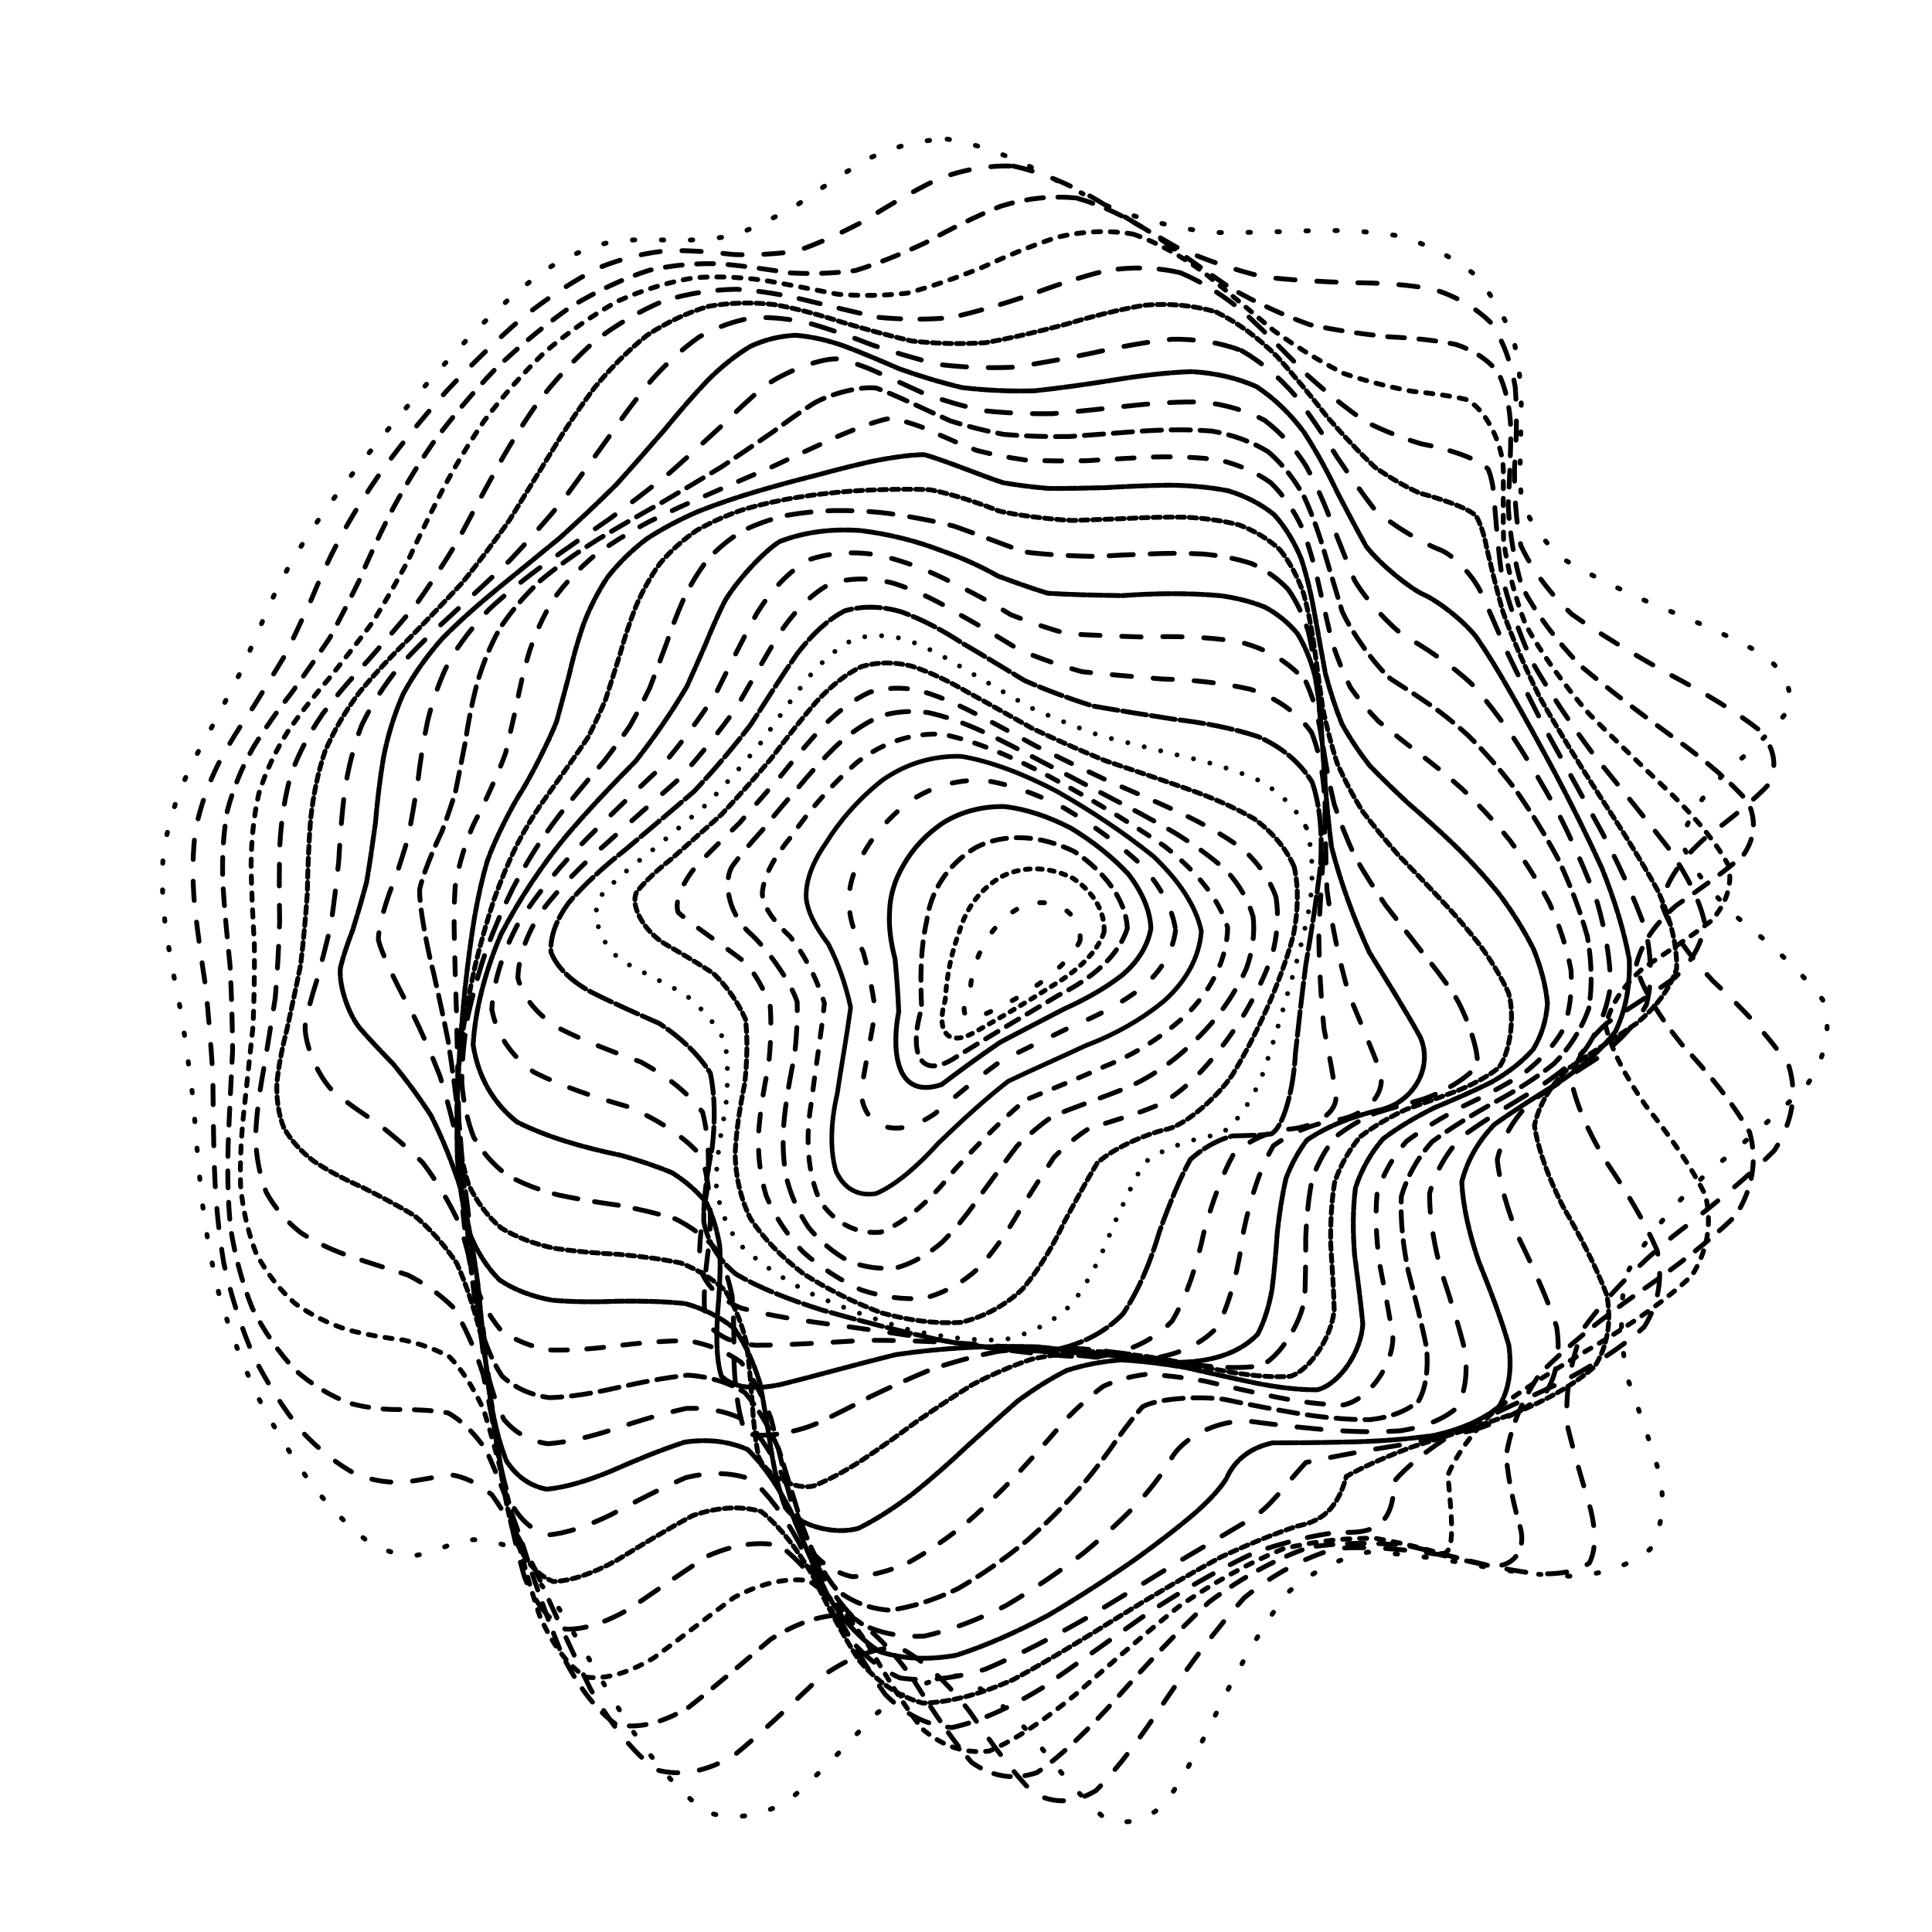 <svg xmlns="http://www.w3.org/2000/svg" version="1.1" xmlns:xlink="http://www.w3.org/1999/xlink" xmlns:svgjs="http://svgjs.dev/svgjs" viewBox="0 0 800 800"><defs><linearGradient x1="50%" y1="0%" x2="50%" y2="100%" id="ccchaos-grad"><stop stop-color="hsl(206, 75%, 49%)" stop-opacity="1" offset="0%"></stop><stop stop-color="hsl(331, 90%, 56%)" stop-opacity="1" offset="100%"></stop></linearGradient></defs><g stroke-width="2" stroke="url(#ccchaos-grad)" fill="none" stroke-linecap="round"><path d="M392.18 57.6C403.36 59.34 414.79 63.34 426.46 68.98 438.18 75.07 450.21 81.35 462.54 87.11 474.97 91.4 487.74 94.44 500.81 96.23 513.94 96.44 527.28 96.05 540.66 95.6 553.85 95.09 566.77 95.64 579.09 97.66 590.66 100.97 601.11 106.19 610.06 113.25 617.67 121.64 623.39 131.42 627.1 142.18 629.52 153.35 630.29 164.76 629.82 176.07 629.46 186.83 629.22 197.07 629.96 206.69 633.02 215.38 638.46 223.49 646.75 231.14 658.15 238.03 671.98 244.73 687.43 251.43 703.37 257.74 718.23 264.32 730.4 271.29 738.88 278.16 742.47 285.56 740.81 293.53 735.09 301.53 725.92 310.12 715.13 319.26 705.64 328.45 698.83 338.16 696.38 348.34 699.65 358.53 707.89 369.16 719.81 380.22 733.65 391.28 746.07 402.52 754.72 413.94 758.61 425.41 756.33 437.14 748.3 449.17 736.1 461.36 721.15 473.95 705.61 486.97 691.65 500.21 680.58 513.94 673.28 528.08 670.37 542.33 671.01 556.83 674.13 571.34 679.19 585.49 684.09 599.16 687.57 611.92 689.33 623.51 687.97 633.51 683.3 641.48 675.83 647.61 665.44 651.37 652.84 652.71 638.77 652.56 623.81 650.67 608.67 647.65 593.79 645.08 579.61 643.11 566.39 642.71 554.23 645.28 543.11 650.83 532.92 659.72 523.67 672.04 514.99 686.89 506.62 703.22 498.77 719.76 490.87 734.74 482.72 746.48 474.74 754.05 466.3 756.25 457.34 752.81 448.38 745.06 438.83 733.64 428.68 720.45 418.51 708.44 407.76 699.01 396.46 693.93 385.17 694.74 373.64 700.64 361.95 710.39 350.31 722.88 338.57 735.25 326.81 745.38 315.18 752.25 303.62 753.99 292.25 750.26 281.11 741.82 270.27 729.13 259.88 713.65 249.83 697.09 240.34 680.8 231.52 666.12 223.1 654.18 215.38 645.35 208.37 639.64 201.61 637.23 195.41 637.07 189.67 638.3 183.78 640.78 178.04 642.95 172.29 644.06 165.96 644.27 159.37 642.44 152.49 638.4 144.92 632.67 137.16 624.78 129.35 615.07 121.35 604.02 113.75 591.7 106.83 578.55 100.42 564.79 95.06 550.72 90.87 536.63 87.4 522.46 84.97 508.54 83.43 495 82.01 481.57 80.96 468.56 80.05 455.97 78.54 443.5 76.86 431.38 75.05 419.62 72.65 407.91 70.45 396.48 68.73 385.33 67.25 374.19 66.85 363.57 67.65 353.48 69.19 343.39 71.9 333.83 75.6 324.84 79.56 315.84 83.98 307.4 88.59 299.52 92.67 291.59 96.58 284.14 100.25 277.11 103.23 269.86 106.19 262.84 109.31 255.92 112.34 248.49 116.03 240.88 120.57 232.94 125.69 224.2 131.91 214.93 139.2 205.07 147.18 194.42 156.06 183.3 165.62 171.87 175.45 160.21 185.6 148.77 195.87 137.96 205.9 127.88 215.81 119.1 225.53 111.95 234.76 106.23 243.79 102.34 252.68 100.22 261.12 99.08 269.55 99.02 278.07 99.56 286.3 99.56 294.77 99.05 303.53 97.61 312.16 94.42 321.17 89.99 330.59 84.5 339.96 77.92 349.78 71.34 360.04 65.5 370.28 60.66 380.99 57.87 392.17 57.59" stroke-dasharray="1 11" transform="rotate(0, 400, 400)" opacity="0.05"></path><path d="M399.52 68.2C410.52 69.91 421.8 73.81 433.33 79.33 444.9 85.36 456.76 91.66 468.87 97.57 481.02 102.15 493.39 105.56 505.9 107.75 518.34 108.35 530.75 108.23 542.93 107.85 554.73 107.16 565.97 107.26 576.34 108.57 585.87 110.94 594.11 115.07 600.82 120.97 606.36 128.22 610.22 136.99 612.44 146.94 613.91 157.55 614.32 168.69 614.17 180.03 614.74 191.11 616.02 201.9 618.75 212.24 623.92 221.83 631.48 230.86 641.6 239.41 654.24 247.18 668.62 254.64 683.82 261.94 698.75 268.72 711.99 275.59 722.16 282.67 728.62 289.51 730.43 296.74 727.5 304.42 721.18 312.03 712.07 320.17 701.93 328.84 693.38 337.5 687.55 346.71 685.86 356.46 689.46 366.19 697.55 376.46 708.96 387.27 722.14 398.07 734.06 409.18 742.6 420.58 746.89 432.03 745.51 443.83 738.71 455.98 727.83 468.23 713.96 480.89 699.01 493.91 684.98 507.02 673.13 520.46 664.46 534.09 659.74 547.6 658.47 561.06 659.91 574.17 663.71 586.69 668.09 598.38 671.83 608.86 674.66 618.09 675.06 625.59 672.65 631.08 667.76 635 659.99 636.86 649.79 636.77 637.82 635.82 624.43 633.79 610.28 631.35 595.83 629.95 581.55 629.69 567.79 631.36 554.68 636.03 542.4 643.57 530.95 654.07 520.32 667.38 510.36 682.54 500.89 698.46 491.98 713.95 483.25 727.43 474.55 737.46 466.09 743.39 457.42 744.25 448.44 739.98 439.51 731.94 430.16 720.76 420.36 708.18 410.55 696.9 400.27 688.1 389.53 683.33 378.79 684.01 367.88 689.38 356.88 698.39 345.93 710.12 334.95 721.98 324.04 732.05 313.25 739.42 302.62 742.23 292.26 740.03 282.13 733.38 272.37 722.46 263.1 708.46 254.14 692.88 245.75 676.89 237.99 661.8 230.51 648.73 223.63 638.21 217.34 630.49 211.1 625.88 205.26 623.67 199.68 623.23 193.78 624.49 187.87 626.09 181.82 627.3 175.12 628.27 168.14 627.76 160.86 625.51 153 621.94 145.04 616.41 137.17 609.07 129.27 600.42 121.9 590.33 115.32 579.14 109.34 567.17 104.45 554.56 100.74 541.63 97.71 528.42 95.66 515.19 94.42 502.13 93.21 489.05 92.29 476.26 91.43 463.82 89.9 451.44 88.17 439.41 86.26 427.76 83.77 416.15 81.44 404.88 79.58 393.96 77.98 383.05 77.45 372.72 78.13 362.98 79.57 353.2 82.21 343.99 85.87 335.32 89.86 326.6 94.35 318.37 99.06 310.62 103.3 302.71 107.36 295.16 111.16 287.87 114.24 280.25 117.18 272.7 120.17 265.08 122.93 256.89 126.2 248.41 130.18 239.53 134.61 229.92 140.07 219.82 146.58 209.25 153.78 198.11 161.96 186.72 170.95 175.3 180.35 163.96 190.25 153.12 200.43 143.16 210.57 134.13 220.72 126.53 230.79 120.59 240.49 116.01 250.02 113.11 259.39 111.77 268.35 111.13 277.22 111.29 286.08 111.79 294.62 111.53 303.28 110.63 312.13 108.73 320.8 105.13 329.76 100.36 339.08 94.66 348.29 88.03 357.92 81.51 367.99 75.8 378.01 71.11 388.51 68.45 399.51 68.2" stroke-dasharray="8 9" transform="rotate(3.483, 400, 400)" opacity="0.08"></path><path d="M406.95 78.81C417.76 80.48 428.8 84.27 440.04 89.66 451.29 95.6 462.75 101.9 474.35 107.93 485.92 112.76 497.56 116.54 509.12 119.14 520.51 120.17 531.64 120.37 542.3 120.15 552.48 119.42 561.88 119.21 570.26 119.94 577.82 121.48 584.09 124.59 588.93 129.35 592.9 135.41 595.52 143.04 596.96 151.98 598.18 161.78 598.93 172.37 599.72 183.4 601.68 194.49 604.77 205.54 609.56 216.34 616.74 226.61 626.11 236.44 637.62 245.82 650.99 254.51 665.41 262.83 679.91 270.87 693.51 278.36 704.96 285.79 713.11 293.26 717.65 300.41 717.87 307.79 713.91 315.49 707.18 323.04 698.31 331.02 688.87 339.48 681.27 347.88 676.39 356.79 675.4 366.25 679.27 375.68 687.2 385.68 698.11 396.25 710.64 406.82 722.06 417.75 730.46 429.01 735.08 440.31 734.52 451.96 728.89 463.94 719.3 475.97 706.59 488.31 692.4 500.9 678.53 513.44 666.18 526.11 656.4 538.71 650.07 551.02 646.97 562.99 646.64 574.31 648.94 584.9 652.37 594.42 655.87 602.57 659.98 612.15 654.89 620.69 644.5 620.13 634.89 619.03 623.51 617.47 610.93 616.11 597.6 616.24 583.92 617.88 570.31 621.64 556.92 628.26 544.04 637.51 531.79 649.26 520.13 663.17 509.11 678.27 498.64 693.48 488.69 707.73 479.09 719.63 469.69 727.96 460.59 732.34 451.48 732 442.27 727.03 433.16 718.8 423.83 707.92 414.21 695.96 404.61 685.39 394.68 677.19 384.44 672.72 374.2 673.28 363.9 678.17 353.62 686.46 343.37 697.42 333.2 708.73 323.19 718.65 313.28 726.39 303.62 730.12 294.3 729.3 285.16 724.36 276.45 715.22 268.24 702.83 260.25 688.47 252.79 673.13 245.89 658.01 239.13 644.23 232.85 632.41 226.99 622.96 221.02 616.3 215.26 612.02 209.59 609.7 203.49 609.36 197.24 609.87 190.77 610.58 183.66 611.6 176.27 611.76 168.65 610.66 160.58 608.72 152.53 605.11 144.71 599.86 137.03 593.47 130 585.6 123.85 576.48 118.37 566.53 114.01 555.7 110.79 544.29 108.19 532.45 106.5 520.34 105.52 508.17 104.5 495.86 103.66 483.66 102.81 471.68 101.26 459.7 99.46 447.98 97.45 436.6 94.85 425.24 92.41 414.2 90.43 403.51 88.71 392.83 88.06 382.72 88.61 373.16 89.94 363.58 92.49 354.5 96.09 345.91 100.06 337.23 104.6 328.96 109.4 321.03 113.79 312.89 118.02 304.97 121.99 297.15 125.21 288.96 128.22 280.7 131.16 272.26 133.75 263.27 136.7 253.94 140.19 244.21 144 233.9 148.73 223.2 154.42 212.2 160.79 200.9 168.16 189.59 176.4 178.51 185.18 167.79 194.59 157.81 204.45 148.91 214.45 141.06 224.62 134.69 234.84 129.95 244.85 126.43 254.76 124.4 264.55 123.69 274 123.4 283.35 123.64 292.62 123.97 301.59 123.39 310.6 122.05 319.7 119.68 328.6 115.67 337.7 110.6 347.06 104.73 356.31 98.08 365.9 91.65 375.86 86.09 385.78 81.56 396.14 79.02 406.94 78.81" stroke-dasharray="7 6" transform="rotate(6.966, 400, 400)" opacity="0.12"></path><path d="M413.15 89.41C423.72 91.04 434.42 94.71 445.21 99.96 456 105.8 466.86 112.07 477.69 118.18 488.45 123.24 499.08 127.36 509.45 130.38 519.58 131.85 529.25 132.44 538.26 132.48 546.79 131.82 554.43 131.44 561 131.73 569.26 133.68 579.16 146.54 581.55 157.56 583.17 166.33 584.83 176.09 587 186.54 590.63 197.29 595.64 208.26 602.39 219.21 611.3 229.89 622.08 240.28 634.48 250.32 648.08 259.82 662.06 268.95 675.47 277.76 687.5 286.06 697.05 294.18 703.24 302.23 706.01 309.92 704.86 317.7 700.08 325.66 693.16 333.42 684.64 341.5 675.98 349.95 669.32 358.31 665.34 367.12 665 376.42 669.1 385.68 676.85 395.47 687.25 405.81 699.15 416.15 710.07 426.82 718.3 437.79 723.19 448.77 723.37 460.05 718.84 471.57 710.52 483.08 699.01 494.76 685.7 506.5 672.21 518.11 659.63 529.61 649.03 540.81 641.33 551.6 636.53 561.8 634.45 571.15 640.29 591.6 643.77 604.43 636.79 603.46 629.59 602.79 620.46 602.21 609.83 602.32 598.16 604.2 585.7 607.8 572.88 613.54 559.89 621.88 547.05 632.5 534.55 645.1 522.38 659.23 510.71 673.93 499.53 688.16 488.76 701.03 478.4 711.29 468.36 717.97 458.6 720.91 449 719.5 439.47 713.95 430.08 705.64 420.63 695.11 411.09 683.79 401.58 673.92 391.91 666.3 382.09 662.12 372.27 662.56 362.54 666.98 352.94 674.58 343.36 684.79 333.96 695.5 324.81 705.2 315.74 713.17 306.98 717.67 298.61 718.1 290.36 714.76 282.55 707.38 275.21 696.66 267.99 683.72 261.23 669.31 254.93 654.56 248.61 640.5 242.64 627.78 236.92 616.95 230.95 608.49 225.04 602.24 219.09 597.98 212.62 595.81 205.95 594.85 199.01 594.55 191.5 595.02 183.75 595.18 175.88 594.6 167.71 593.64 159.71 591.4 152.07 587.79 144.73 583.32 138.14 577.43 132.51 570.3 127.59 562.37 123.76 553.43 121.04 543.71 118.87 533.51 117.51 522.81 116.75 511.83 115.86 500.62 115.07 489.33 114.2 478.08 112.6 466.77 110.71 455.6 108.6 444.64 105.91 433.69 103.38 422.97 101.29 412.53 99.46 402.09 98.68 392.14 99.1 382.68 100.31 373.18 102.74 364.1 106.25 355.4 110.18 346.59 114.73 338.06 119.59 329.75 124.12 321.22 128.53 312.76 132.69 304.29 136.1 295.45 139.25 286.45 142.23 277.21 144.76 267.5 147.48 257.47 150.59 247.11 153.87 236.35 157.92 225.37 162.84 214.28 168.35 203.16 174.83 192.26 182.23 181.86 190.21 172.02 198.94 163.12 208.25 155.42 217.85 148.81 227.78 143.66 237.9 140.06 247.98 137.48 258.07 136.18 268.12 135.92 277.94 135.83 287.67 136.02 297.33 136.08 306.73 135.1 316.11 133.29 325.52 130.43 334.73 126.05 344.06 120.71 353.55 114.7 362.94 108.07 372.57 101.75 382.49 96.35 392.36 92.01 402.57 89.59 413.14 89.41" stroke-dasharray="3 4" transform="rotate(10.448, 400, 400)" opacity="0.15"></path><path d="M417.04 100.02C427.31 101.6 437.57 105.15 447.78 110.24 457.97 115.95 468.06 122.17 477.97 128.32 487.78 133.58 497.28 138.01 506.36 141.43 515.17 143.37 523.39 144.39 530.86 144.76 540.96 144.08 555.72 144.92 560.4 148.34 563.07 152.07 565.21 157.28 567.11 163.87 569.64 171.47 572.62 180.2 576.44 189.78 581.83 199.89 588.65 210.44 597.11 221.21 607.36 231.94 619.06 242.59 631.83 253.03 645.17 263.1 658.29 272.89 670.31 282.38 680.6 291.43 688.23 300.26 692.55 308.94 693.74 317.27 691.46 325.58 686.1 333.95 679.15 342.1 671.1 350.44 663.27 359.04 657.54 367.53 654.41 376.36 654.65 385.58 658.94 394.77 666.49 404.39 676.4 414.47 687.68 424.56 698.09 434.88 706.13 445.41 711.22 455.93 712.06 466.63 708.55 477.43 701.46 488.17 691.17 498.91 678.85 509.52 665.93 519.92 653.39 530 642.24 539.59 633.44 548.71 627.16 557.08 623.4 564.49 628.24 583.78 618.35 588.09 606.42 590.3 596.73 594 585.95 599.48 574.44 606.98 562.47 616.74 550.28 628.34 538.12 641.39 526.02 655.36 514.2 669.36 502.73 682.41 491.52 693.78 480.68 702.4 470.19 707.5 459.93 709.12 449.92 706.79 440.12 700.78 430.44 692.48 420.85 682.34 411.34 671.67 401.85 662.48 392.38 655.41 382.9 651.51 373.43 651.85 364.17 655.83 355.16 662.76 346.17 672.22 337.44 682.32 329.04 691.72 320.67 699.8 312.67 704.92 305.06 706.45 297.51 704.57 290.37 698.88 283.66 689.87 276.94 678.48 270.6 665.26 264.59 651.21 258.44 637.27 252.49 624.09 246.66 612.28 240.47 602.36 234.22 594.37 227.85 588.26 220.94 584.19 213.8 581.53 206.43 579.84 198.57 579.27 190.58 578.86 182.58 578.17 174.47 577.55 166.65 576.07 159.35 573.55 152.45 570.48 146.4 566.2 141.36 560.75 137.02 554.65 133.75 547.51 131.51 539.48 129.74 530.97 128.66 521.81 128.08 512.17 127.28 502.27 126.51 492.09 125.58 481.76 123.91 471.34 121.93 460.89 119.71 450.5 116.95 440.1 114.32 429.79 112.14 419.63 110.22 409.47 109.33 399.68 109.61 390.25 110.68 380.78 112.98 371.61 116.36 362.69 120.22 353.66 124.74 344.79 129.65 336.01 134.29 327.01 138.87 317.99 143.23 308.87 146.87 299.42 150.21 289.78 153.31 279.9 155.86 269.67 158.48 259.2 161.33 248.52 164.19 237.64 167.67 226.72 171.87 215.92 176.56 205.31 182.16 195.15 188.64 185.69 195.71 176.94 203.6 169.26 212.16 162.84 221.12 157.47 230.55 153.48 240.31 150.89 250.18 149.1 260.19 148.36 270.26 148.39 280.23 148.34 290.18 148.34 300.07 148.04 309.79 146.61 319.47 144.3 329.12 140.99 338.63 136.26 348.19 130.68 357.81 124.58 367.35 118 377.03 111.82 386.89 106.61 396.71 102.45 406.76 100.16 417.03 100.02" stroke-dasharray="9 8" transform="rotate(13.931, 400, 400)" opacity="0.18"></path><path d="M417.91 110.62C427.81 112.16 437.55 115.58 447.09 120.49 456.61 126.07 465.87 132.2 474.8 138.37 483.62 143.79 492 148.5 499.84 152.29 507.45 154.69 514.39 156.18 520.58 156.94 528.98 156.6 541.38 156.69 545.78 158.97 548.7 161.67 551.47 165.72 554.38 171.09 558.18 177.44 562.68 184.98 568.22 193.5 575.25 202.69 583.64 212.52 593.42 222.77 604.56 233.2 616.68 243.75 629.3 254.27 641.94 264.62 653.85 274.8 664.27 284.74 672.74 294.38 678.5 303.8 681.1 313.04 680.92 321.98 677.73 330.82 672.01 339.63 665.19 348.24 657.72 356.92 650.74 365.73 645.92 374.43 643.58 383.35 644.35 392.54 648.79 401.69 656.13 411.15 665.55 420.93 676.22 430.72 686.13 440.61 693.94 450.56 699.18 460.5 700.6 470.46 698.03 480.35 692.12 490.15 683.05 499.77 671.8 509.08 659.63 518.15 647.34 526.74 635.93 534.68 626.32 542.19 618.8 548.85 613.53 554.53 614.08 568.79 609.14 575.41 600.35 580.21 592.77 585.68 583.92 592.85 574.09 601.81 563.6 612.61 552.57 624.8 541.28 637.9 529.81 651.39 518.37 664.42 507.09 676.12 495.9 685.93 484.97 692.94 474.34 696.56 463.86 696.99 453.64 693.86 443.69 687.52 433.84 679.31 424.18 669.62 414.69 659.6 405.24 651.07 395.92 644.54 386.73 640.91 377.53 641.15 368.66 644.71 360.13 651.01 351.59 659.72 343.39 669.19 335.56 678.22 327.73 686.31 320.27 691.9 313.19 694.35 306.1 693.81 299.37 689.71 292.98 682.4 286.51 672.64 280.29 660.81 274.29 647.74 268.06 634.3 261.9 621.08 255.75 608.71 249.18 597.73 242.5 588.31 235.63 580.55 228.28 574.66 220.72 570.23 213 566.96 204.92 564.99 196.84 563.55 188.88 562.23 180.97 561.34 173.49 560 166.65 557.99 160.32 555.75 154.88 552.56 150.46 548.39 146.73 543.75 144.01 538.12 142.22 531.61 140.79 524.68 139.96 517 139.51 508.72 138.75 500.18 137.95 491.19 136.95 481.89 135.19 472.48 133.11 462.86 130.8 453.13 127.96 443.38 125.26 433.57 122.99 423.74 120.98 413.92 119.98 404.31 120.13 394.9 121.05 385.47 123.2 376.19 126.43 367.04 130.19 357.78 134.65 348.57 139.55 339.35 144.28 329.95 149.01 320.45 153.57 310.81 157.45 300.93 161.03 290.86 164.32 280.61 167 270.15 169.62 259.56 172.34 248.91 174.91 238.28 177.94 227.78 181.55 217.6 185.49 207.81 190.24 198.65 195.81 190.34 201.93 182.82 208.87 176.41 216.53 171.27 224.66 167.07 233.37 164.13 242.51 162.39 251.9 161.22 261.55 160.85 271.36 160.99 281.22 160.84 291.12 160.54 301.03 159.8 310.86 157.88 320.66 155.08 330.43 151.33 340.11 146.28 349.79 140.52 359.46 134.37 369.08 127.88 378.75 121.87 388.49 116.86 398.2 112.89 408.01 110.73 417.9 110.62" stroke-dasharray="3 2" transform="rotate(17.414, 400, 400)" opacity="0.21"></path><path d="M415.63 121.23C425.08 122.71 434.25 125.99 443.1 130.73 451.92 136.14 460.36 142.16 468.37 148.31 476.28 153.85 483.67 158.8 490.48 162.95 500.1 166.78 515.74 169.1 521.82 168.97 527.38 168.92 537.83 173.62 543.94 179.32 549.15 184.42 555.21 190.71 562.31 198.03 570.74 206.1 580.31 214.95 590.95 224.38 602.48 234.19 614.5 244.29 626.52 254.54 638.09 264.81 648.54 275.04 657.21 285.16 663.86 295.11 667.86 304.9 668.93 314.5 667.62 323.91 663.76 333.17 657.87 342.34 651.35 351.35 644.53 360.33 638.42 369.33 634.46 378.25 632.86 387.26 634.1 396.39 638.64 405.49 645.75 414.76 654.7 424.2 664.78 433.64 674.18 443.03 681.74 452.32 687.08 461.59 688.99 470.71 687.29 479.6 682.49 488.39 674.63 496.84 664.51 504.84 653.2 512.6 641.39 519.77 629.98 526.23 619.86 532.31 611.37 537.55 604.8 541.88 599.97 553.81 597.65 564.76 591.6 572.12 586.04 579.18 579.15 587.76 571.16 597.82 562.42 609.27 552.92 621.64 542.9 634.42 532.53 647.12 521.94 658.98 511.3 669.22 500.6 677.45 490 682.91 479.58 685.16 469.22 684.55 459.08 680.77 449.19 674.21 439.36 666.17 429.75 656.94 420.36 647.58 411.01 639.7 401.85 633.68 392.89 630.3 383.93 630.46 375.36 633.62 367.17 639.31 358.96 647.31 351.13 656.13 343.67 664.73 336.17 672.72 329.03 678.64 322.23 681.87 315.35 682.49 308.77 679.87 302.44 674.19 295.95 666.09 289.62 655.78 283.4 643.93 276.89 631.32 270.37 618.46 263.77 605.95 256.77 594.34 249.62 583.89 242.3 574.78 234.57 567.28 226.71 561.17 218.78 556.27 210.65 552.72 202.64 549.94 194.9 547.6 187.36 545.93 180.37 544.2 174.11 542.13 166.03 538.82 155.64 528.19 153.15 520.61 152.03 514.99 151.38 508.6 151 501.54 150.25 494.26 149.39 486.43 148.29 478.15 146.42 469.75 144.24 461.01 141.84 451.99 138.94 442.94 136.18 433.68 133.84 424.24 131.76 414.8 130.66 405.41 130.67 396.08 131.44 386.74 133.41 377.41 136.47 368.1 140.09 358.71 144.45 349.26 149.32 339.74 154.1 330.09 158.95 320.3 163.68 310.38 167.81 300.32 171.64 290.12 175.17 279.82 178.06 269.48 180.79 259.13 183.5 248.88 185.93 238.83 188.65 229.08 191.8 219.83 195.13 211.1 199.13 203.12 203.86 196.07 209.04 189.83 215 184.7 221.7 180.75 228.86 177.6 236.67 175.54 244.99 174.46 253.65 173.72 262.68 173.53 271.97 173.62 281.41 173.23 291 172.54 300.66 171.3 310.34 168.89 320.04 165.61 329.71 161.44 339.36 156.13 348.98 150.24 358.56 144.08 368.12 137.71 377.66 131.89 387.17 127.09 396.68 123.33 406.17 121.3 415.62 121.23" stroke-dasharray="10 9" transform="rotate(20.897, 400, 400)" opacity="0.25"></path><path d="M410.59 131.84C419.54 133.26 428.13 136.41 436.31 140.95 444.47 146.18 452.19 152.06 459.42 158.16 466.58 163.76 473.21 168.91 479.27 173.37 487.94 177.88 502.46 181.52 508.6 181.7 514.77 181.49 527.98 184.44 536.09 188.63 542.67 192.54 550.11 197.58 558.5 203.66 567.94 210.48 578.24 218.17 589.22 226.57 600.65 235.45 612.11 244.79 623.14 254.44 633.36 264.27 642.17 274.22 649.06 284.17 653.96 294.1 656.36 303.95 656.13 313.67 653.92 323.29 649.61 332.77 643.76 342.13 637.64 351.38 631.53 360.55 626.29 369.64 623.16 378.68 622.24 387.7 623.9 396.72 628.51 405.71 635.38 414.74 643.85 423.78 653.34 432.82 662.25 441.66 669.54 450.25 674.92 458.81 677.26 467.08 676.33 474.99 672.57 482.79 665.89 490.14 656.91 496.95 646.58 503.56 635.43 509.53 624.27 514.78 613.92 519.77 604.76 523.99 597.15 527.44 586.84 535.02 585.74 544.24 585.82 548.9 585.19 553.46 583.42 559.09 580.41 565.98 576.58 574.35 571.5 583.98 565.32 594.73 558.39 606.42 550.57 618.59 542.07 630.73 533.12 642.41 523.74 652.92 514.11 661.64 504.29 668.32 494.4 672.32 484.54 673.33 474.65 671.81 464.88 667.52 455.28 660.85 445.71 653.04 436.32 644.33 427.15 635.61 418 628.36 409.05 622.83 400.31 619.69 391.57 619.77 383.23 622.57 375.27 627.67 367.29 634.96 359.66 643.12 352.39 651.25 345.05 659.06 338.02 665.17 331.26 669.01 324.39 670.64 317.74 669.35 311.25 665.22 304.56 658.77 297.95 650.04 291.36 639.59 284.47 628.08 277.52 615.92 270.46 603.69 263.04 591.88 255.5 580.81 247.82 570.75 239.87 561.95 231.87 554.37 223.91 547.93 215.92 542.79 208.18 538.53 200.84 534.92 193.82 532.14 187.44 529.57 181.85 526.98 174.82 523.39 166.21 513.83 164.31 507.38 163.43 502.68 162.9 497.27 162.55 491.2 161.76 484.97 160.81 478.13 159.58 470.77 157.61 463.31 155.34 455.39 152.84 447.08 149.89 438.74 147.09 430.04 144.69 421.04 142.56 412.03 141.36 402.94 141.23 393.78 141.84 384.61 143.63 375.36 146.49 366.02 149.94 356.64 154.17 347.15 158.95 337.54 163.74 327.87 168.66 318.07 173.54 308.16 177.91 298.23 182.01 288.24 185.81 278.25 188.96 268.35 191.89 258.59 194.71 249.09 197.13 239.9 199.71 231.17 202.55 223.06 205.42 215.54 208.82 208.84 212.81 203.1 217.14 198.1 222.18 194.15 227.9 191.26 234.06 188.99 240.87 187.61 248.24 186.99 255.98 186.48 264.18 186.29 272.72 186.17 281.49 185.44 290.49 184.28 299.65 182.51 308.9 179.59 318.23 175.86 327.58 171.33 336.96 165.81 346.32 159.83 355.62 153.71 364.94 147.5 374.2 141.89 383.37 137.32 392.54 133.77 401.63 131.87 410.58 131.83" stroke-dasharray="8 1" transform="rotate(24.379, 400, 400)" opacity="0.28"></path><path d="M403.68 142.44C412.11 143.81 420.14 146.81 427.74 151.15 435.32 156.19 442.45 161.9 449.11 167.91 455.73 173.55 461.87 178.85 467.53 183.57 475.76 188.7 490.37 193.74 497.17 194.41 504.41 194.29 520.84 196.05 530.86 199 538.61 201.85 547.12 205.73 556.39 210.58 566.39 216.12 576.92 222.56 587.74 229.77 598.61 237.53 609.13 245.86 618.85 254.63 627.54 263.7 634.65 273.03 639.8 282.49 643.08 292.05 644.08 301.64 642.78 311.17 639.92 320.7 635.38 330.13 629.72 339.44 624.12 348.71 618.76 357.87 614.37 366.9 612.03 375.91 611.73 384.82 613.74 393.62 618.38 402.42 624.99 411.14 633 419.73 641.93 428.33 650.33 436.6 657.33 444.51 662.7 452.39 665.39 459.87 665.15 466.89 662.35 473.83 656.8 480.25 648.98 486.09 639.7 491.8 629.36 496.88 618.66 501.31 608.36 505.6 598.83 509.26 590.46 512.31 576.3 520.35 570.55 533.56 570.48 540.42 570.26 546.42 569.24 553.46 567.29 561.6 564.78 570.92 561.2 581.2 556.59 592.24 551.34 603.78 545.18 615.41 538.25 626.63 530.84 637.08 522.86 646.16 514.47 653.34 505.82 658.53 496.92 661.17 487.9 661.1 478.79 658.82 469.66 654.14 460.58 647.47 451.5 639.96 442.52 631.77 433.68 623.7 424.85 617.05 416.17 611.99 407.67 609.09 399.16 609.1 391.01 611.55 383.2 616.1 375.37 622.71 367.84 630.21 360.6 637.83 353.29 645.35 346.21 651.54 339.34 655.83 332.34 658.3 325.47 658.18 318.69 655.47 311.71 650.61 304.74 643.49 297.74 634.53 290.47 624.33 283.12 613.17 275.67 601.57 267.95 589.99 260.15 578.74 252.3 568.14 244.3 558.44 236.37 549.71 228.6 541.97 220.95 535.37 213.66 529.66 206.88 524.69 197.67 518.77 184.02 508.97 179.81 504.1 177.09 499.09 174.73 486.5 174.12 478.71 173.26 473.23 172.19 467.16 170.83 460.54 168.75 453.85 166.38 446.65 163.81 438.99 160.82 431.29 157.98 423.17 155.54 414.63 153.36 406.1 152.07 397.37 151.81 388.5 152.27 379.62 153.85 370.58 156.5 361.41 159.75 352.24 163.81 342.92 168.46 333.49 173.2 324.06 178.16 314.54 183.15 304.98 187.71 295.49 192.06 286.02 196.14 276.68 199.6 267.54 202.8 258.65 205.81 250.16 208.36 242.05 210.94 234.51 213.64 227.67 217.72 218.7 228.35 206.19 235.28 202.71 240.46 201.11 246.27 200.19 252.65 199.81 259.38 199.33 266.6 198.98 274.24 198.53 282.14 197.36 290.34 195.69 298.77 193.38 307.36 189.98 316.09 185.83 324.88 181 333.75 175.31 342.64 169.3 351.49 163.27 360.38 157.25 369.2 151.88 377.91 147.55 386.64 144.21 395.25 142.44 403.67 142.44" stroke-dasharray="10 9" transform="rotate(27.862, 400, 400)" opacity="0.31"></path><path d="M396.12 153.05C404.02 154.36 411.55 157.21 418.68 161.34 425.79 166.16 432.51 171.69 438.82 177.56 445.12 183.19 451.04 188.59 456.6 193.53 464.86 199.22 480.49 205.71 488.32 206.99 493.93 207.11 499.77 207.25 505.97 207.59 512.77 207.9 520.09 208.78 528 210.34 536.58 212.32 545.75 215.18 555.42 218.9 565.5 223.23 575.79 228.42 586 234.39 595.93 240.9 605.2 248.07 613.43 255.76 620.48 263.82 625.91 272.26 629.43 280.94 631.28 289.82 631.11 298.83 629 307.87 625.7 316.99 621.14 326.09 615.82 335.1 610.81 344.12 606.22 353.05 602.66 361.83 601.05 370.61 601.3 379.26 603.61 387.74 608.25 396.23 614.6 404.55 622.15 412.68 630.52 420.8 638.43 428.52 645.13 435.8 650.45 443.07 653.41 449.87 653.77 456.18 651.84 462.43 647.36 468.16 640.69 473.34 632.5 478.45 623.08 483.01 613.03 487.03 603.03 491.02 593.41 494.55 584.58 497.67 573.78 502.46 560.48 512.14 557.36 517.9 556.5 522.66 555.94 528.07 555.39 534.28 555.07 541.52 554.3 549.66 552.91 558.68 551.24 568.57 548.72 579.1 545.34 590.01 541.49 601.06 536.77 611.85 531.28 621.92 525.37 631.02 518.81 638.62 511.73 644.29 504.37 648.07 496.63 649.5 488.62 648.48 480.48 645.6 472.19 640.67 463.82 634.09 455.41 626.92 446.99 619.27 438.61 611.84 430.23 605.77 421.91 601.16 413.68 598.48 405.45 598.43 397.49 600.56 389.79 604.59 382.07 610.53 374.57 617.37 367.29 624.45 359.94 631.63 352.74 637.78 345.67 642.38 338.48 645.5 331.35 646.39 324.26 644.96 316.98 641.58 309.68 636.03 302.33 628.63 294.77 619.87 287.15 609.94 279.46 599.27 271.62 588.29 263.76 577.28 255.96 566.56 248.14 556.39 240.49 546.9 233.13 538.19 225.99 530.4 219.32 523.42 213.23 517.17 205.15 509.32 193.68 496.51 190.35 490.72 188.25 485.18 186.38 472.68 185.7 465.36 184.74 460.3 183.53 454.73 182.02 448.64 179.83 442.51 177.37 435.88 174.73 428.77 171.71 421.64 168.86 414.04 166.4 406 164.17 397.95 162.81 389.67 162.42 381.19 162.71 372.72 164.1 364.06 166.51 355.26 169.54 346.49 173.38 337.58 177.86 328.6 182.51 319.67 187.45 310.71 192.49 301.79 197.21 293.01 201.78 284.36 206.13 275.94 209.9 267.78 213.41 259.98 216.7 252.66 219.48 245.76 222.18 239.48 224.9 233.92 228.75 226.79 238.02 217.36 243.87 214.93 250.63 213.44 267.32 211.81 277.09 210.59 284 208.93 291.28 206.72 298.84 203.88 306.57 200.03 314.51 195.52 322.58 190.44 330.75 184.65 338.99 178.67 347.23 172.77 355.53 166.96 363.79 161.85 371.95 157.77 380.14 154.65 388.21 153.02 396.11 153.05" stroke-dasharray="8 4" transform="rotate(31.345, 400, 400)" opacity="0.34"></path><path d="M389.25 163.65C396.65 164.9 403.74 167.6 410.52 171.52 417.29 176.12 423.75 181.43 429.91 187.14 436.09 192.71 442.01 198.15 447.71 203.25 453.5 207.58 459.16 211.3 464.75 214.39 470.57 216.54 476.45 218.14 482.49 219.31 488.92 219.81 495.66 220.19 502.77 220.6 510.39 220.83 518.47 221.42 527.02 222.51 536.01 223.83 545.37 225.86 554.97 228.64 564.68 231.87 574.28 235.9 583.52 240.67 592.22 245.93 600.05 251.87 606.68 258.38 612.12 265.28 615.96 272.63 618.02 280.32 618.66 288.27 617.57 296.44 614.89 304.74 611.39 313.18 606.98 321.67 602.1 330.14 597.74 338.66 593.93 347.12 591.17 355.47 590.22 363.84 590.97 372.07 593.52 380.12 598.12 388.18 604.2 396.05 611.29 403.69 619.13 411.32 626.56 418.53 632.93 425.29 639.74 435.17 639.31 452.55 631.99 460.03 624.92 464.85 616.5 469.24 607.25 473.23 597.76 477.29 588.33 481.06 579.33 484.62 571.2 488.44 564.01 492.22 557.86 496.11 552.96 500.51 549.07 505.24 546.04 510.44 544.01 516.39 542.47 523 541.19 530.33 540.37 538.48 539.39 547.36 538.09 556.87 536.76 566.92 534.84 577.29 532.25 587.71 529.39 597.97 525.79 607.68 521.49 616.45 516.85 624.13 511.57 630.25 505.72 634.49 499.61 636.98 493.04 637.34 486.1 635.54 479.01 632.19 471.65 627.12 464.09 620.71 456.47 613.94 448.72 606.85 440.9 600.04 433.06 594.53 425.18 590.34 417.27 587.88 409.37 587.76 401.63 589.6 394.05 593.13 386.46 598.45 379 604.64 371.67 611.15 364.28 617.92 356.97 623.92 349.72 628.69 342.37 632.31 335.03 634.02 327.69 633.7 320.22 631.67 312.7 627.61 305.15 621.75 297.48 614.51 289.78 605.95 282.08 596.45 274.33 586.39 266.65 576 259.12 565.57 251.7 555.36 244.55 545.54 237.78 536.26 231.32 527.63 225.39 519.66 220.09 512.35 215.25 505.76 211.14 499.73 207.79 494.14 203.84 486.74 199.67 473.25 198.88 466.55 198.07 459.87 195.48 444.95 193.15 436.49 190.85 430.71 188.3 424.48 185.62 417.81 182.59 411.12 179.72 404 177.25 396.45 175 388.89 173.57 381.1 173.06 373.12 173.19 365.16 174.36 357.03 176.53 348.78 179.31 340.58 182.92 332.3 187.18 323.99 191.68 315.78 196.54 307.62 201.57 299.58 206.39 291.72 211.13 284.07 215.71 276.74 219.78 269.71 223.62 263.1 227.21 257.02 231.77 248.81 239.99 236.41 244.16 232.35 248.48 229.45 259.23 226.45 265.86 225.63 270.66 224.72 275.93 223.65 281.63 222.25 287.56 220.06 293.87 217.32 300.5 213.98 307.3 209.73 314.36 204.92 321.59 199.66 328.95 193.84 336.42 187.94 343.96 182.21 351.55 176.66 359.16 171.82 366.73 167.99 374.32 165.09 381.84 163.59 389.24 163.65" stroke-dasharray="7 8" transform="rotate(34.828, 400, 400)" opacity="0.38"></path><path d="M384.27 174.26C391.21 175.45 397.95 177.99 404.47 181.68 411 186.04 417.34 191.12 423.49 196.64 429.68 202.1 435.75 207.54 441.72 212.74 447.82 217.3 453.91 221.36 460.05 224.87 466.42 227.51 472.96 229.62 479.71 231.28 486.8 232.24 494.2 232.97 501.95 233.62 510.05 233.94 518.5 234.46 527.24 235.3 536.2 236.2 545.3 237.64 554.38 239.67 563.32 242.01 571.9 245.04 579.88 248.73 587.18 252.83 593.47 257.58 598.52 262.9 602.43 268.59 604.84 274.78 605.67 281.37 605.34 288.23 603.58 295.39 600.58 302.77 597.07 310.31 592.94 317.98 588.62 325.71 584.94 333.52 581.9 341.33 579.88 349.07 579.54 356.86 580.72 364.54 583.47 372.07 588 379.61 593.79 386.98 600.44 394.13 607.75 401.29 614.7 408.04 620.74 414.38 627.49 423.67 628.71 440.22 622.89 447.55 616.92 452.36 609.55 456.87 601.21 461.13 592.42 465.54 583.4 469.81 574.52 474.04 566.18 478.59 558.47 483.26 551.56 488.15 545.68 493.56 540.68 499.36 536.49 505.65 533.27 512.59 530.64 520.11 528.42 528.22 526.8 536.93 525.26 546.14 523.64 555.71 522.21 565.54 520.42 575.39 518.2 585.02 515.88 594.23 512.99 602.7 509.52 610.09 503.7 618.68 488.96 625 480.25 622.3 474.17 618.63 467.74 613.53 461.01 607.36 454.21 601.02 447.18 594.5 439.96 588.3 432.73 583.32 425.34 579.53 417.82 577.27 410.3 577.11 402.84 578.66 395.44 581.74 388.03 586.45 380.67 592 373.35 597.94 365.99 604.25 358.65 610.01 351.32 614.82 343.93 618.77 336.51 621.13 329.08 621.75 321.57 620.9 314.04 618.21 306.5 613.82 298.93 608.1 291.38 601 283.91 592.83 276.49 583.94 269.22 574.46 262.2 564.69 255.37 554.85 248.89 545.13 242.87 535.68 237.19 526.63 232.08 518.05 227.61 509.99 223.58 502.49 220.22 495.49 217.58 488.95 214.48 480.07 211.31 464.13 210.66 456.58 209.77 449.27 206.75 433.88 204.19 425.55 201.79 419.91 199.18 413.93 196.46 407.58 193.43 401.23 190.58 394.52 188.1 387.44 185.84 380.36 184.35 373.09 183.73 365.69 183.7 358.3 184.67 350.81 186.58 343.25 189.1 335.75 192.43 328.24 196.44 320.79 200.74 313.44 205.46 306.22 210.42 299.2 215.26 292.37 220.11 285.83 224.87 279.66 229.21 273.78 233.35 268.35 237.26 263.47 242.32 256.94 251.19 247.45 255.4 244.45 264.25 240.85 280.96 236.15 288.05 233.42 293.07 230.7 298.47 227.45 304.21 223.66 310.08 219.08 316.25 214.04 322.64 208.68 329.14 202.89 335.81 197.12 342.61 191.6 349.46 186.32 356.39 181.78 363.35 178.22 370.33 175.53 377.31 174.17 384.26 174.26" stroke-dasharray="4 1" transform="rotate(38.31, 400, 400)" opacity="0.41"></path><path d="M382.06 184.86C388.6 185.99 395.05 188.37 401.4 191.84 407.76 195.95 414.04 200.77 420.25 206.06 426.52 211.38 432.77 216.75 439.05 221.99 445.44 226.72 451.92 231.05 458.53 234.92 465.34 238.02 472.35 240.63 479.59 242.79 487.07 244.26 494.81 245.44 502.8 246.43 511 247.01 519.38 247.65 527.88 248.45 536.39 249.16 544.83 250.24 553.02 251.77 560.88 253.46 568.2 255.7 574.78 258.52 582.99 263.46 592.08 276.61 592.53 284.6 591.48 290.33 589.3 296.41 586.19 302.77 582.84 309.3 579.13 316.03 575.41 322.89 572.44 329.85 570.13 336.88 568.81 343.91 569.01 350.99 570.55 358.03 573.44 364.97 577.88 371.94 583.37 378.78 589.59 385.47 596.39 392.16 602.87 398.52 608.56 404.55 615.19 413.43 617.8 429.69 613.37 437.17 608.46 442.17 602.16 447 594.8 451.72 586.85 456.64 578.45 461.55 569.93 466.54 561.66 471.87 553.75 477.4 546.39 483.22 539.79 489.5 533.91 496.18 528.74 503.3 524.42 510.92 520.72 519 517.5 527.5 514.92 536.36 512.59 545.5 510.36 554.75 508.46 564 506.43 573.04 504.17 581.63 501.96 589.64 499.37 596.76 496.34 602.74 491.44 609.26 479.01 612.36 471.55 608.82 466.33 604.95 460.72 599.92 454.75 594.06 448.73 588.17 442.39 582.22 435.79 576.61 429.17 572.13 422.31 568.73 415.23 566.67 408.15 566.46 401.02 567.76 393.88 570.41 386.74 574.55 379.57 579.48 372.38 584.83 365.18 590.64 357.95 596.09 350.69 600.83 343.42 604.96 336.11 607.79 328.8 609.16 321.47 609.32 314.15 607.85 306.87 604.81 299.62 600.55 292.47 594.92 285.46 588.17 278.59 580.59 271.94 572.27 265.61 563.44 259.53 554.34 253.85 545.09 248.66 535.89 243.83 526.85 239.56 518.07 235.91 509.63 232.64 501.57 229.99 493.92 227.96 486.66 226.2 479.82 224.95 473.31 224.15 467.09 223.11 458.34 221.43 441.77 220.18 433.61 218.76 428.25 217.09 422.76 215.15 417.08 212.66 411.44 210 405.57 207.25 399.46 204.24 393.35 201.42 386.97 198.95 380.34 196.69 373.7 195.15 366.97 194.43 360.18 194.25 353.4 195.01 346.6 196.66 339.81 198.9 333.09 201.93 326.42 205.66 319.9 209.71 313.48 214.22 307.25 219.05 301.29 223.84 295.51 228.72 290.06 233.58 285.01 240.32 278.03 252.31 266.9 257.54 262.86 266.37 257.48 279.6 252.23 284.66 250.42 290.09 247.57 302.82 238.94 310.09 232.92 315.15 228.08 320.5 222.9 326.12 217.5 331.81 211.81 337.72 206.22 343.82 200.96 349.95 195.98 356.23 191.74 362.62 188.45 369.02 185.98 375.51 184.75 382.05 184.86" stroke-dasharray="3 2" transform="rotate(41.793, 400, 400)" opacity="0.44"></path><path d="M383.02 195.47C389.21 196.53 395.41 198.75 401.61 201.99 407.83 205.84 414.06 210.39 420.33 215.43 426.65 220.55 433.05 225.81 439.53 231.03 446.12 235.85 452.84 240.38 459.72 244.54 466.75 248.05 473.96 251.12 481.36 253.76 488.9 255.76 496.61 257.43 504.45 258.86 512.34 259.82 520.27 260.73 528.12 261.67 535.84 262.42 543.29 263.38 550.33 264.65 559.91 266.8 574.08 273.57 578 278.3 579.51 283.86 576.05 297.48 571.83 305.34 568.78 310.85 565.58 316.61 562.51 322.56 560.23 328.61 558.63 334.8 557.94 341.07 558.62 347.38 560.45 353.74 563.44 360.08 567.75 366.44 572.95 372.77 578.74 379.02 585.04 385.28 591.05 391.31 596.4 397.11 602.84 405.72 606.59 422.03 603.42 429.86 599.52 435.15 594.27 440.39 587.94 445.64 580.92 451.09 573.29 456.63 565.35 462.34 557.41 468.34 549.59 474.59 542.08 481.14 535.08 488.05 528.59 495.31 522.68 502.92 517.46 510.86 512.8 519.11 508.63 527.6 505.08 536.23 501.86 544.93 498.87 553.52 496.27 561.91 493.72 569.9 491.09 577.28 487.32 586.86 478.51 598.94 473.21 600.69 467.45 599.29 453.83 588.75 446.02 580.82 440.65 575.41 434.95 570.02 428.92 564.97 422.88 560.98 416.55 557.94 409.95 556.06 403.34 555.82 396.63 556.89 389.84 559.14 383.06 562.74 376.2 567.07 369.29 571.84 362.38 577.12 355.43 582.19 348.44 586.75 341.47 590.92 334.48 594.06 327.51 596 320.58 596.97 313.69 596.54 306.9 594.71 300.2 591.8 293.65 587.59 287.32 582.26 281.16 576.08 275.29 569.06 269.77 561.39 264.53 553.29 259.72 544.86 255.4 536.26 251.41 527.62 247.96 519.04 245.07 510.63 242.49 502.42 240.44 494.47 238.91 486.82 237.55 479.46 236.59 472.4 235.97 465.62 235.28 459.11 234.75 452.81 234.28 446.68 233.48 440.75 232.57 434.92 231.5 429.12 229.91 423.44 228.08 417.74 226.01 411.97 223.46 406.26 220.75 400.43 218 394.49 215.03 388.55 212.24 382.47 209.8 376.24 207.56 370.01 205.98 363.79 205.16 357.6 204.85 351.43 205.39 345.32 206.79 339.32 208.73 333.36 211.46 327.55 214.86 321.93 218.62 316.41 222.87 311.15 227.49 306.18 232.16 301.36 236.99 296.89 241.87 292.83 248.83 287.2 261.63 278.41 267.36 275.22 277.03 270.52 290.6 264.52 295.38 261.98 300.31 258.34 311.58 248.28 317.98 241.76 322.38 236.76 327.08 231.51 332.04 226.16 337.05 220.62 342.31 215.26 347.79 210.28 353.29 205.63 359 201.7 364.88 198.68 370.76 196.43 376.81 195.33 383.01 195.47" stroke-dasharray="10 7" transform="rotate(45.276, 400, 400)" opacity="0.48"></path><path d="M386.97 206.07C392.85 207.07 398.82 209.13 404.87 212.14 410.92 215.72 417.08 219.98 423.32 224.74 435.93 234.51 449.09 244.52 462.77 253.73 476.76 260.78 491.28 266.37 505.93 270.7 520.32 273.12 533.98 275.31 545.92 277.91 559.39 281.97 564.68 298.31 557.63 310.74 552.71 319.99 548.67 330.3 547.26 341.31 548.35 346.87 550.42 352.55 553.46 358.31 557.63 364.08 562.52 369.91 567.89 375.76 573.7 381.62 579.26 387.37 584.25 393.01 588.75 398.65 592.15 404.21 594.27 409.68 595.2 420.76 590.3 431.82 580.54 443.08 567.9 455.04 553.25 467.76 538.33 481.45 524.56 496.11 512.33 511.76 501.88 527.89 493.57 543.91 486.43 558.99 479.81 571.77 474.18 581.76 468.04 587.49 460.95 588.12 453.95 585.06 445.62 577.77 435.96 567.66 431.09 562.74 425.89 557.9 420.38 553.4 414.86 549.87 409.03 547.15 402.91 545.46 396.79 545.19 390.54 546.05 384.19 547.93 377.86 551.02 371.43 554.78 364.94 558.98 352.03 568.75 338.96 577.13 326.04 582.36 313.42 584.69 301.26 582.1 290.01 574.98 279.55 564.68 270.48 551.29 263.22 536.17 257.07 520.26 252.79 504.21 250.34 488.74 248.19 473.9 246.94 459.94 246.02 446.86 243.68 434.39 240.64 422.38 236.78 410.64 234.17 404.84 231.45 399.04 228.71 393.24 225.79 387.44 223.05 381.61 220.65 375.76 217.63 367.02 215.66 350.19 216.97 342.17 220.77 331.71 227.31 322.16 235.8 313.82 244.76 305.87 254.3 299.34 263.76 294.38 272.08 289.65 279.9 286.17 287.26 283.62 293.45 280.28 299.69 276.86 306.28 272.78 312.41 266.59 319.4 259.05 327.35 250.21 335.27 239.73 344.26 229.13 354.25 219.6 359.25 215.28 364.48 211.67 369.94 208.93 375.39 206.89 381.07 205.92 386.96 206.07" stroke-dasharray="6 1" transform="rotate(48.759, 400, 400)" opacity="0.51"></path><path d="M393.21 216.68C404.42 219.26 416.15 225.39 428.3 234.01 440.57 243.32 453.37 253.12 466.54 262.49 479.78 270.13 493.21 276.56 506.32 281.83 518.83 285.23 530.18 288.17 539.51 291.15 549.26 295.05 550.29 308.57 543.69 318.88 539.82 326.49 537.08 335.27 536.79 344.95 540.67 354.73 547.73 365.21 557.04 376.2 567.85 387.19 576.72 398.19 581.95 409.2 583.72 420.37 580.37 431.86 572.54 443.78 561.87 456.22 548.81 469.45 534.84 483.42 521.26 497.91 508.52 512.9 497.07 527.77 487.33 541.99 478.73 554.77 470.88 564.94 464.11 572.42 457.27 575.93 449.95 574.99 442.9 571.16 434.92 563.94 425.88 554.58 416.82 546.2 406.63 539.09 395.36 534.85 384.09 535.52 372.37 539.71 360.45 546.25 348.64 554.98 336.8 562.84 325.26 568.34 314.09 571.73 303.53 571.02 294.02 566.27 285.26 558.66 277.88 547.9 272.19 535.04 267.32 521 264.02 506.24 262.16 491.53 260.25 477 258.9 463.01 257.64 449.77 254.93 436.93 251.54 424.67 247.44 412.92 241.85 401.33 236.25 390 231.5 378.97 227.41 367.93 225.91 357.67 227.22 348.32 230.41 339.04 236.23 330.82 244.03 323.83 252.51 317.01 261.81 311.47 271.3 307.2 280 302.82 288.35 299.3 296.3 296.29 303.16 292.25 309.91 287.87 316.78 282.71 323.05 275.65 329.9 267.45 337.48 258.28 344.88 247.94 353.22 237.79 362.51 228.9 371.76 221.44 382 217.09 393.2 216.68" stroke-dasharray="8 9" transform="rotate(52.241, 400, 400)" opacity="0.54"></path><path d="M400.66 227.29C411.3 229.65 422.48 235.27 434.05 243.25 445.67 252.02 457.68 261.49 469.83 270.83 481.85 278.88 493.7 285.99 504.86 292.09 515.25 296.5 524.2 300.32 531.06 303.93 537.62 308.28 535.84 320.44 530.11 329.26 527.35 335.67 525.82 343.22 526.49 351.79 530.74 360.41 537.58 369.93 546.19 380.26 556.08 390.58 564.33 401.25 569.53 412.21 571.94 423.31 569.95 434.93 563.92 447.05 555.2 459.51 543.91 472.62 531.27 486.18 518.42 499.86 505.78 513.57 493.91 526.66 483.24 538.75 473.52 549.08 464.6 556.72 456.68 561.91 448.98 563.55 441.19 561.41 433.78 557.1 425.8 550.14 417.12 541.61 408.48 534.22 398.97 528.01 388.63 524.24 378.28 524.71 367.64 528.15 356.95 533.68 346.37 541.34 335.94 548.54 325.95 554.02 316.33 558.12 307.45 558.86 299.66 556.15 292.49 551 286.63 542.81 282.25 532.38 278.38 520.57 275.77 507.62 274.21 494.26 272.33 480.7 270.74 467.32 269.07 454.46 265.98 441.79 262.28 429.66 257.98 418.14 252.43 406.73 246.97 395.78 242.36 385.38 238.34 374.98 236.66 365.57 237.55 357.19 240.14 348.84 245.2 341.57 252.23 335.46 260.08 329.35 268.95 324.3 278.25 320.21 287.09 315.76 295.8 311.83 304.2 308.07 311.7 303.2 319.02 297.84 326.32 291.71 332.97 283.95 339.97 275.29 347.49 266.02 354.73 255.98 362.73 246.4 371.57 238.21 380.32 231.45 390.01 227.58 400.66 227.29" stroke-dasharray="8 9" transform="rotate(55.724, 400, 400)" opacity="0.57"></path><path d="M407.98 237.89C418.04 240.05 428.5 245.15 439.21 252.46 449.91 260.62 460.78 269.65 471.51 278.8 481.99 287.04 491.99 294.64 501.03 301.43 512.62 309.12 524.73 321.08 524.43 327.02 522.88 330.82 520.14 335.49 516.97 341.15 515.31 346.78 514.88 353.47 516.37 361.19 520.86 368.91 527.42 377.63 535.34 387.32 544.34 397.01 551.94 407.24 557.02 417.94 559.9 428.72 559.05 440.08 554.64 451.9 547.81 463.86 538.38 476.26 527.33 488.79 515.65 501.12 503.64 513.09 491.94 524.06 480.91 533.88 470.57 541.79 460.92 547.1 452.07 550.3 443.6 550.43 435.3 547.45 427.39 542.94 419.26 536.4 410.77 528.76 402.36 522.32 393.4 516.96 383.9 513.64 374.4 513.93 364.85 516.69 355.43 521.26 346.12 527.86 337.12 534.29 328.71 539.53 320.59 543.97 313.29 545.76 307.06 544.69 301.27 541.66 296.64 535.86 293.24 527.83 290.07 518.42 287.84 507.59 286.34 496 284.31 483.95 282.38 471.73 280.26 459.75 276.82 447.78 272.84 436.2 268.41 425.19 262.95 414.24 257.67 403.81 253.21 394.02 249.29 384.24 247.48 375.51 247.97 367.84 249.97 360.15 254.27 353.48 260.46 347.81 267.57 342 275.82 337.02 284.71 332.7 293.44 327.87 302.24 323.28 310.9 318.65 318.89 312.92 326.71 306.67 334.43 299.74 341.57 291.5 348.88 282.63 356.5 273.47 363.82 263.89 371.71 254.98 380.25 247.54 388.69 241.48 397.92 238.08 407.98 237.89" stroke-dasharray="10 2" transform="rotate(59.207, 400, 400)" opacity="0.61"></path><path d="M413.9 248.5C423.31 250.45 432.92 255.04 442.55 261.67 452.14 269.16 461.62 277.63 470.72 286.43 479.53 294.65 487.61 302.5 494.6 309.77 503.26 318.64 510.96 332.88 509.92 339.48 507.52 345.83 504 361.89 506.4 372.1 511.03 379.18 517.26 387.25 524.48 396.31 532.63 405.38 539.57 415.05 544.44 425.2 547.63 435.39 547.7 446.1 544.71 457.12 539.62 468.14 532.05 479.33 522.73 490.34 512.54 500.95 501.63 510.89 490.6 519.61 479.82 527.18 469.39 532.84 459.47 536.12 450.1 537.7 441.13 536.71 432.47 533.22 424.15 528.75 415.86 522.76 407.5 516.04 399.24 510.52 390.74 505.94 382.01 503.03 373.28 503.17 364.75 505.33 356.55 509.01 348.43 514.57 340.78 520.16 333.8 524.96 324.05 530.66 309.53 528.87 304.9 521.19 302.12 514.12 300.01 505.52 298.36 495.93 296.06 485.75 293.73 475.11 291.15 464.41 287.41 453.58 283.22 442.94 278.73 432.71 273.41 422.5 268.33 412.74 264.06 403.58 260.26 394.41 258.35 386.24 258.49 379.04 259.93 371.78 263.47 365.39 268.8 359.8 275.06 354 282.54 348.77 290.81 343.96 299.16 338.59 307.79 333.26 316.44 327.75 324.66 321.28 332.79 314.32 340.81 306.83 348.37 298.37 356 289.54 363.77 280.69 371.27 271.72 379.14 263.57 387.46 256.9 395.68 251.54 404.49 248.59 413.9 248.5" stroke-dasharray="0 7" transform="rotate(62.69, 400, 400)" opacity="0.64"></path><path d="M417.37 259.1C426.06 260.86 434.7 264.94 443.14 270.87 451.51 277.66 459.54 285.47 466.99 293.76 474.15 301.75 480.47 309.63 485.66 317.14 491.94 326.87 496.68 343.24 495.55 350.66 494.01 357.58 493.28 373.59 496.59 383.26 501.24 389.91 507.08 397.44 513.63 405.87 520.94 414.29 527.23 423.25 531.81 432.6 535.16 441.96 535.94 451.66 534.15 461.49 530.6 471.2 524.79 480.83 517.25 490.03 508.73 498.73 499.24 506.57 489.3 513.1 479.3 518.58 469.33 522.29 459.63 523.91 450.24 524.25 441.16 522.51 432.42 518.82 423.94 514.58 415.63 509.26 407.46 503.45 399.38 498.8 391.31 494.95 383.29 492.43 375.27 492.43 367.65 494.05 360.53 496.93 353.46 501.49 346.96 506.2 341.16 510.42 333.03 516.04 320.97 517.33 316.92 512.4 314.26 507.46 312.04 501.01 310.1 493.45 307.45 485.28 304.7 476.44 301.72 467.27 297.73 457.91 293.41 448.49 288.93 439.28 283.79 430.04 278.97 421.09 274.91 412.58 271.27 404.07 269.29 396.38 269.11 389.47 270.03 382.49 272.84 376.18 277.3 370.45 282.65 364.47 289.25 358.85 296.71 353.45 304.44 347.51 312.62 341.49 320.97 335.25 329.12 328.23 337.29 320.82 345.39 313.05 353.17 304.63 360.97 296.08 368.81 287.74 376.44 279.51 384.26 272.18 392.33 266.3 400.32 261.63 408.67 259.11 417.37 259.1" stroke-dasharray="3 2" transform="rotate(66.172, 400, 400)" opacity="0.67"></path><path d="M417.77 269.71C425.68 271.26 433.31 274.85 440.54 280.09 447.71 286.14 454.35 293.21 460.29 300.86 466.01 308.44 470.84 316.1 474.62 323.6 478.04 330.49 480.33 337.1 481.45 343.39 482.36 351.78 481.14 367.61 480.8 375.76 481.95 381.09 483.94 386.93 486.92 393.36 491.48 399.72 496.9 406.77 502.79 414.53 509.29 422.29 514.91 430.41 519.16 438.75 522.52 447.07 523.81 455.53 522.98 463.91 520.76 472.11 516.54 480.01 510.7 487.3 503.91 494.09 496.03 499.92 487.49 504.47 478.67 508.16 469.61 510.28 460.6 510.65 451.69 510.13 442.95 507.98 434.49 504.36 426.18 500.52 418.09 495.92 410.25 491.01 402.49 487.18 394.89 483.98 387.52 481.82 380.15 481.72 373.33 482.88 367.1 485.03 358.08 490.56 343.4 501.2 337.82 503.98 332.81 504.37 324.93 496.16 321.36 488.21 318.36 482.01 315.23 474.99 311.91 467.46 307.76 459.7 303.41 451.68 299.01 443.62 294.12 435.52 289.58 427.48 285.76 419.67 282.3 411.85 280.3 404.61 279.84 397.92 280.31 391.16 282.43 384.84 286.02 378.89 290.45 372.7 296.08 366.69 302.6 360.75 309.51 354.36 316.97 347.84 324.75 341.11 332.51 333.82 340.39 326.25 348.28 318.51 356.01 310.41 363.74 302.36 371.45 294.7 379.02 287.31 386.66 280.84 394.38 275.75 402.04 271.75 409.86 269.64 417.77 269.71" stroke-dasharray="7 8" transform="rotate(69.655, 400, 400)" opacity="0.71"></path><path d="M415.04 280.31C422.11 281.67 428.75 284.78 434.85 289.33 440.9 294.62 446.33 300.89 451.03 307.8 455.58 314.78 459.3 322.01 462.12 329.23 464.75 336.1 466.48 342.83 467.37 349.34 468.4 358.33 469.01 375.31 469.94 383.76 471.74 389.25 474.19 395.06 477.36 401.23 481.74 407.35 486.71 413.93 491.94 420.98 497.65 428.02 502.62 435.21 506.49 442.42 509.74 449.59 511.35 456.69 511.26 463.52 510.11 470.16 507.27 476.34 502.99 481.8 497.86 486.84 491.63 490.92 484.64 493.81 477.26 496.08 469.46 497.02 461.51 496.55 453.5 495.53 445.5 493.27 437.67 489.93 429.9 486.61 422.32 482.76 415 478.73 407.73 475.64 400.68 473.04 393.95 471.22 384.14 471.41 367.53 477.55 360.75 481.86 349.52 488.31 336.14 485.73 332.01 480.17 328.7 475.69 325.27 470.37 321.72 464.41 317.51 458.25 313.21 451.64 308.97 444.79 304.38 437.88 300.16 430.83 296.61 423.76 293.36 416.68 291.37 409.91 290.7 403.46 290.76 396.95 292.25 390.66 295.04 384.55 298.54 378.25 303.17 371.99 308.67 365.71 314.6 359.1 321.16 352.35 328.11 345.45 335.18 338.19 342.47 330.79 349.85 323.38 357.18 315.83 364.55 308.49 371.88 301.65 379.14 295.16 386.4 289.59 393.61 285.27 400.79 281.91 407.96 280.18 415.04 280.31" stroke-dasharray="9 7" transform="rotate(73.138, 400, 400)" opacity="0.74"></path><path d="M409.65 290.92C422.08 294.2 432.36 302.82 440.01 314.65 447.34 327.19 451.85 340.63 453.71 353.72 456.17 365.65 457.72 377.34 459.69 388.89 465.1 399.86 472.54 411.63 481.09 424.22 491.11 436.81 497.55 449.03 499.06 459.87 497.57 470.05 490.78 477.66 480.35 481.41 468.33 483.52 454.62 481.43 440.85 475.66 427.03 470.52 413.63 464.87 401.44 460.61 389.25 461.43 379.23 464.4 371.35 468.02 363.17 473.36 356.6 476.05 351.25 475.12 344.54 473.01 337.89 467 331.11 458.02 322.44 448.38 314.04 436.82 307.46 424.23 301.86 411.64 300.89 399.26 304.39 387.21 310.25 374.67 319.78 361.69 331.44 348.49 343.87 334.57 357.28 320.76 370.63 308.65 383.99 298.07 397.22 291.55 409.65 290.92" stroke-dasharray="5 6" transform="rotate(76.621, 400, 400)" opacity="0.77"></path><path d="M402.57 301.53C413.26 304.24 421.89 311.43 428.24 321.49 434.52 332.44 438.66 344.59 440.98 356.78 444.15 368.39 446.9 379.88 450.02 391.01 455.76 401.78 462.77 412.77 470.24 423.77 478.81 434.78 484.53 444.72 486.44 452.9 486.35 460.59 481.97 465.75 474.35 467.65 465.34 468.62 454.41 466.43 442.91 461.61 431.2 457.71 419.53 453.42 408.68 450 397.83 450.43 388.7 452.27 381.25 454.58 373.46 458.58 366.78 460.78 360.92 460.35 353.93 459.44 346.97 455.38 340.1 448.58 331.93 441.35 324.25 431.97 318.32 421.01 313.15 410.04 311.8 398.6 314.13 387.05 318.3 375.24 325.7 362.91 335.16 350.58 345.47 338.05 356.94 326 368.53 315.79 380.27 307.08 391.87 301.86 402.57 301.53" stroke-dasharray="0 1" transform="rotate(80.103, 400, 400)" opacity="0.80"></path><path d="M395.02 312.13C404.03 314.32 411.34 320.14 416.88 328.4 422.49 337.57 426.63 348.06 429.6 358.84 433.41 369.47 437.05 380.13 440.91 390.36 446.62 400.41 453.01 410.33 459.38 419.71 471.03 441.75 456.15 452.53 442.92 447.89 433.55 445.15 423.81 442.07 414.39 439.4 404.96 439.52 396.68 440.44 389.56 441.62 382.15 444.27 375.43 445.7 369.26 445.29 362.27 444.85 355.34 442 348.69 436.81 341.24 431.4 334.41 423.89 329.17 414.58 324.51 405.27 322.92 395.11 324.28 384.61 326.98 374.02 332.38 362.98 339.65 352.13 347.7 341.42 356.94 331.39 366.5 323.16 376.27 316.25 386.02 312.23 395.02 312.13" stroke-dasharray="6 10" transform="rotate(83.586, 400, 400)" opacity="0.84"></path><path d="M388.36 322.74C395.74 324.44 401.96 328.96 406.96 335.46 412.09 342.76 416.32 351.33 419.83 360.33 424.03 369.43 428.14 378.68 432.3 387.55 437.66 396.38 443.25 404.9 448.53 412.63 454.36 433.85 429.34 431.83 417.56 428.79 409.65 428.7 402.31 428.91 395.65 429.18 388.79 430.6 382.28 431.17 376.17 430.48 369.54 430 363.02 427.76 356.91 423.69 350.38 419.55 344.5 413.6 340.02 405.94 335.95 398.27 334.28 389.69 334.87 380.73 336.37 371.8 340.02 362.54 345.26 353.61 351.1 344.98 358.08 337.09 365.53 330.82 373.17 325.59 380.97 322.66 388.36 322.74" stroke-dasharray="5 0" transform="rotate(87.069, 400, 400)" opacity="0.87"></path><path d="M383.75 333.34C395.43 336.87 404.78 347.97 411.81 361.72 420.65 376.21 429.87 391.42 437.68 403.64 448.24 419.16 435.49 423.37 417.63 418.19 404.97 418.96 392.57 418.89 381.66 416.47 369.69 415.08 358.31 408.47 350.87 396.38 344.53 384.29 345.61 369.31 352.22 355.53 360.38 342.95 372.06 334.02 383.75 333.34" stroke-dasharray="6 4" transform="rotate(90.552, 400, 400)" opacity="0.90"></path><path d="M382 343.95C390.72 346.26 398.75 353.84 405.49 363.52 413.2 373.87 420.89 385.05 426.83 394.08 434.66 405.62 427.43 410.53 414.59 407.58 405.16 407.7 395.06 406.53 385.89 403.7 376.34 401.7 367.44 396.32 361.72 387.38 356.64 378.44 356.67 367.76 360.68 358.34 365.49 349.81 373.27 344.06 382 343.95" stroke-dasharray="2 3" transform="rotate(94.034, 400, 400)" opacity="0.93"></path><path d="M383.42 354.55C395.1 358.2 408.53 373.53 415.98 385.43 424.71 397.32 421.39 400.87 408.98 396.98 396.56 397.72 380.44 392.1 372.57 380.3 365.86 368.5 371.74 355.25 383.42 354.55" stroke-dasharray="2 10" transform="rotate(97.517, 400, 400)" opacity="0.97"></path></g></svg>
